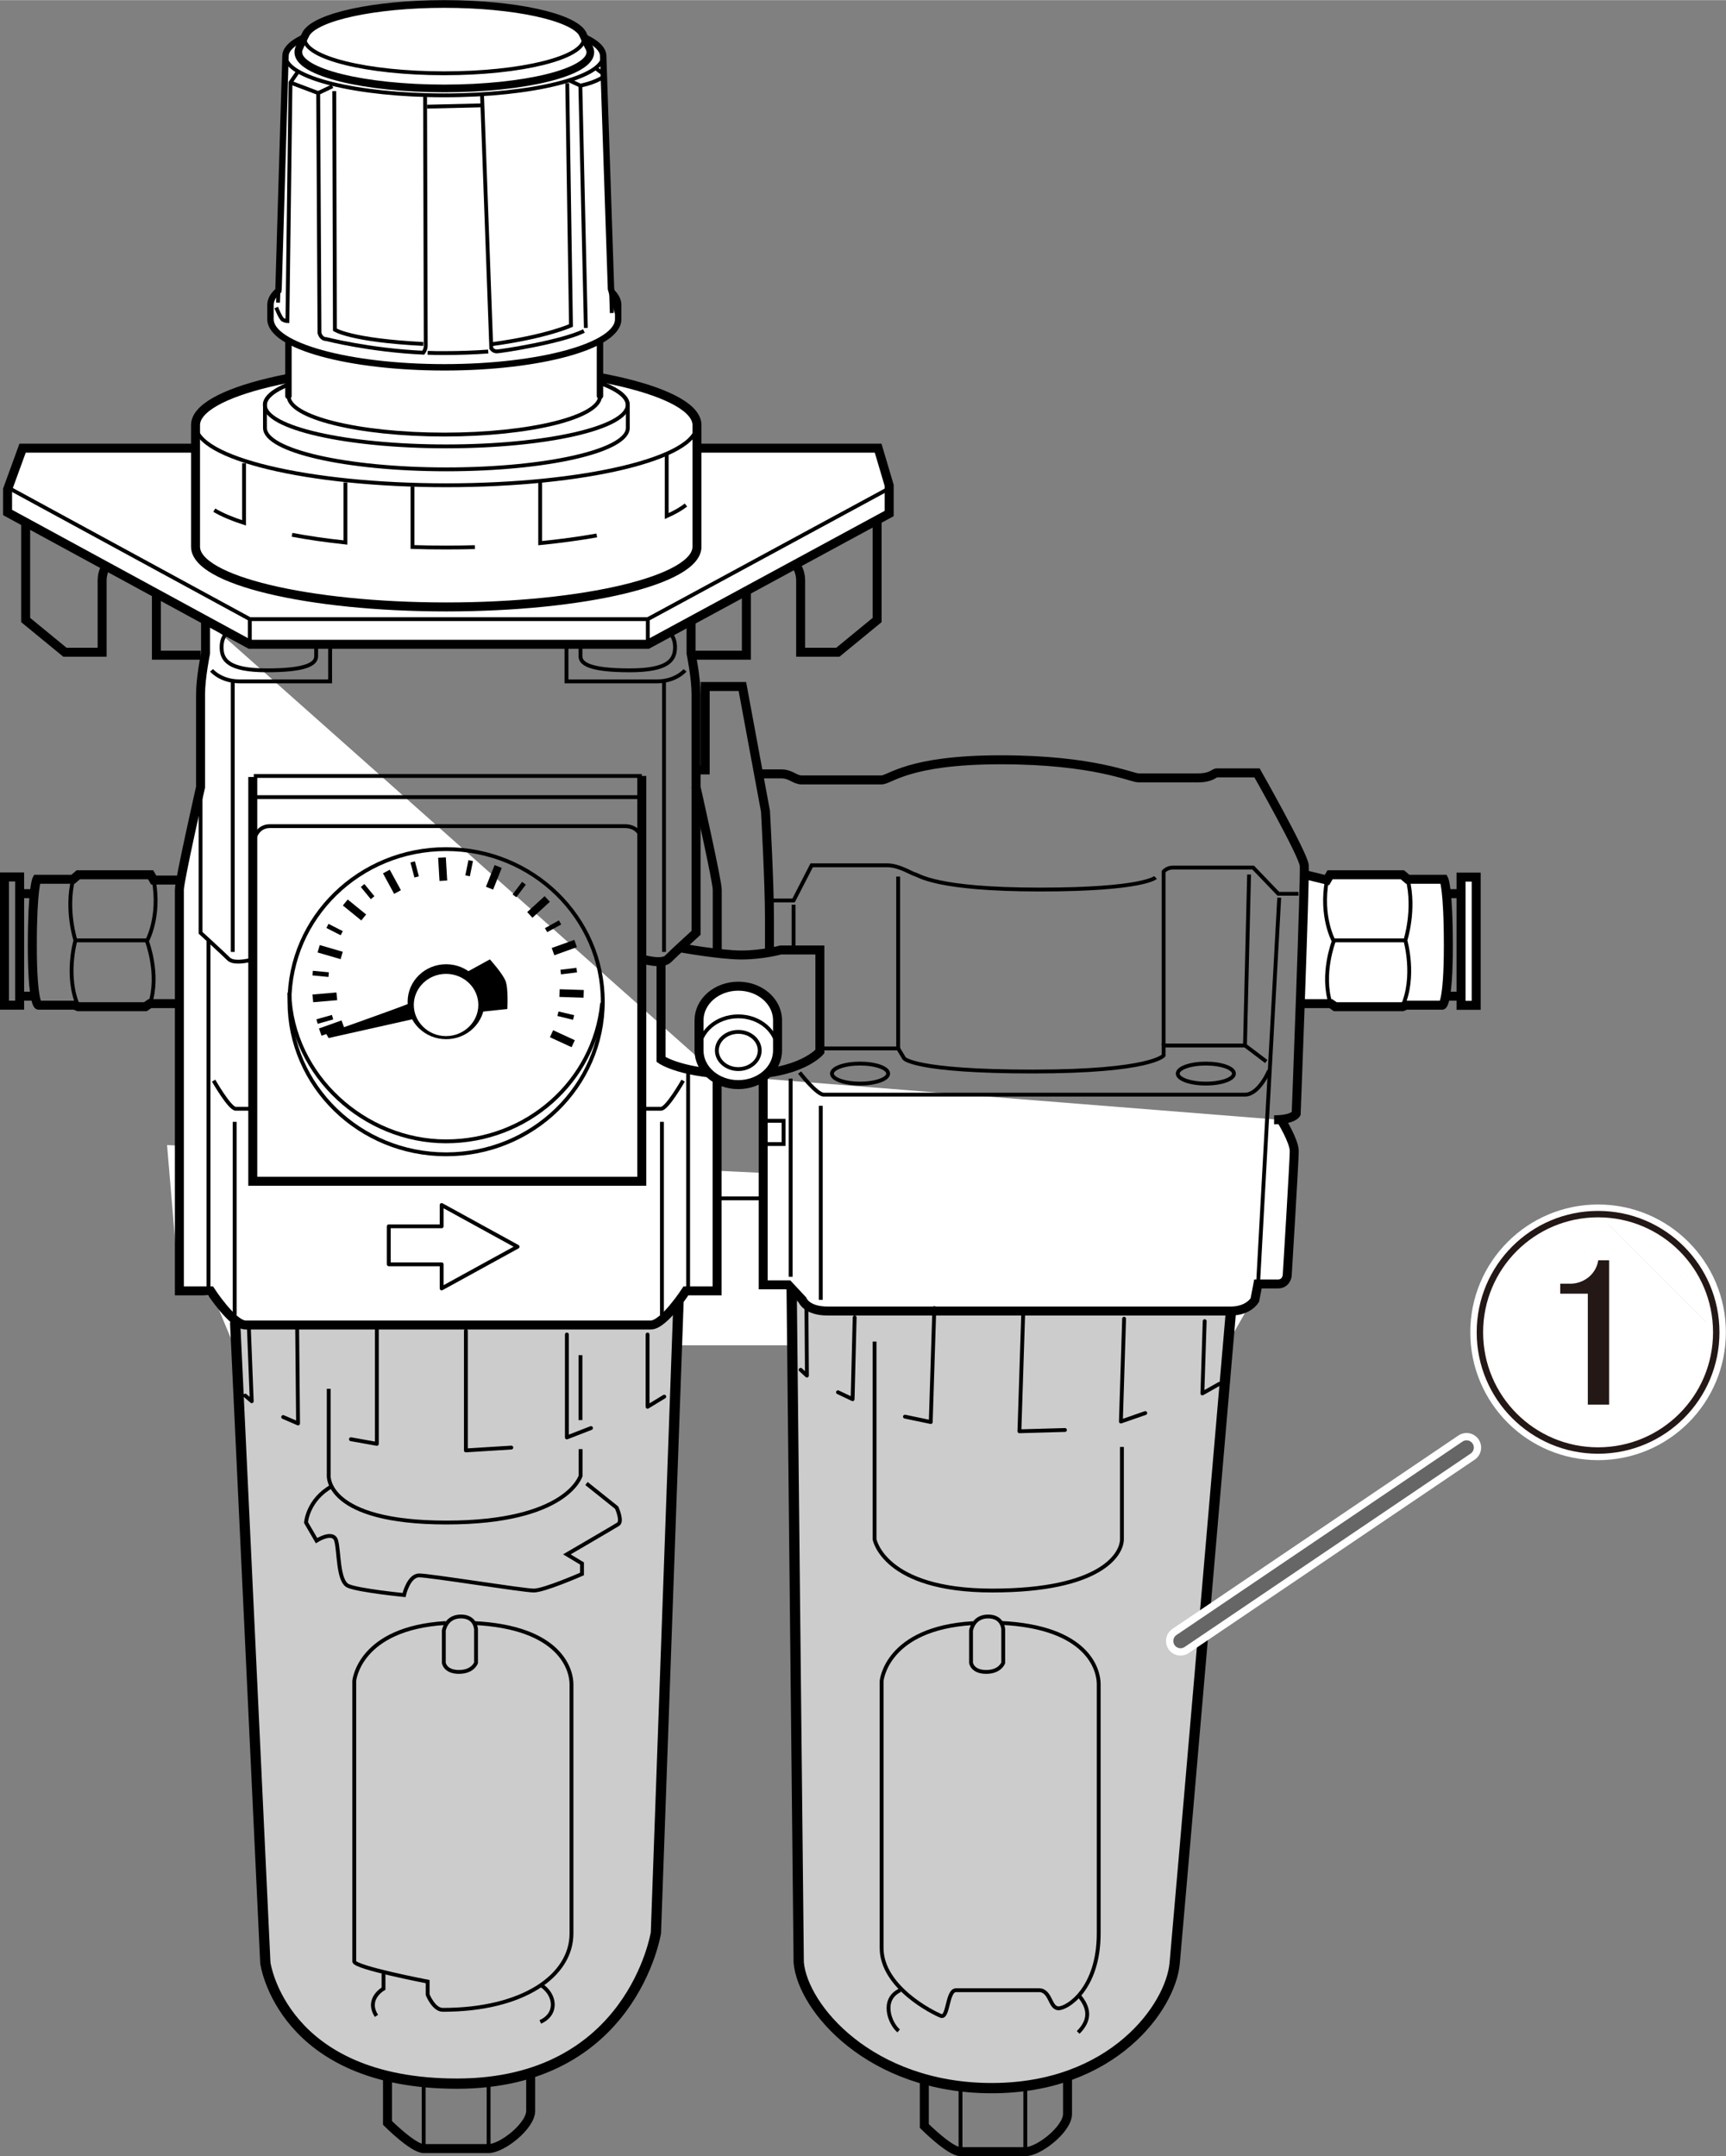 <?xml version="1.0" encoding="UTF-8"?><svg id="_レイヤー_1" xmlns="http://www.w3.org/2000/svg" width="47.45mm" height="59.26mm" viewBox="0 0 134.52 167.98"><rect x="0" y="0" width="134.52" height="167.98" fill="#808080" stroke="none"/><path d="M2,39.45v8.85l3.06,2.51h2.9v-5.48s-.16-2.04,2.04-2.04,2.19,2.27,2.19,2.27v5.48h3.45" style="fill:none; stroke:#000; stroke-miterlimit:10; stroke-width:.7px;"/><path d="M68.36,39.45v8.85s-3.06,2.51-3.06,2.51h-2.9v-5.48s.16-2.04-2.04-2.04-2.19,2.27-2.19,2.27v5.48h-3.98" style="fill:none; stroke:#000; stroke-miterlimit:10; stroke-width:.7px;"/><polygon points="13.02 89.21 13.98 100.57 16.64 101.03 18.22 104.81 95.6 104.81 98.28 100.09 100.17 100.24 100.8 93.31 13.02 89.21" style="fill:#fff;"/><path d="M61.7,100.41l.55,52.49c.31,3.53,5.56,9.79,15.04,9.79s13.95-6.35,14.26-9.72c.31-3.37,4.39-50.85,4.39-50.85" style="fill:#ccc; stroke:#000; stroke-linecap:round; stroke-linejoin:round; stroke-width:.8px;"/><path d="M99.85,87.25s1.02,1.65,1.02,2.43-.55,9.72-.55,9.72c0,0-.08.63-.71.63h-1.57l-.24,1.25s-.47.86-1.88.86h-31.42c-1.65,0-1.96-.86-1.96-.86l-1.1-1.18h-1.96v-16.06" style="fill:#fff; stroke:#000; stroke-miterlimit:10; stroke-width:.7px;"/><path d="M18.33,103.11l2.35,49.83s1.29,9.4,14.93,9.4,15.51-11.75,15.51-11.75l1.76-49.12" style="fill:#ccc; stroke:#000; stroke-linecap:round; stroke-linejoin:round; stroke-width:.8px;"/><path d="M16.02,48.31v2.59s-.39,1.88-.39,3.21v7.21s-1.65,7.29-1.65,7.99v31.26h2.43s1.72,2.66,2.74,2.66h17.39s13.16,0,14.18,0,2.74-2.66,2.74-2.66h2.43s0-8.05,0-16.85" style="fill:#fff; stroke:#000; stroke-miterlimit:10; stroke-width:.7px;"/><path d="M101.86,68.18l1.56.38.24-.41h5.64s.41.35.41.35h2.82s.35.65.35,5.17c0,4.52-.47,4.64-.47,4.64h-2.82s-.29.12-.29.12h-5.23s-.35-.24-.35-.24h-2.29" style="fill:#fff; stroke:#000; stroke-miterlimit:10; stroke-width:.7px;"/><path d="M109.71,68.5c.59,2.41-.18,4.76-.18,4.76,0,0,.82,2.82-.24,5.17" style="fill:none; stroke:#000; stroke-miterlimit:10; stroke-width:.3px;"/><path d="M103.42,68.56c-.53,2.88.53,4.76.53,4.76,0,0-1,2.59-.24,4.88" style="fill:none; stroke:#000; stroke-miterlimit:10; stroke-width:.3px;"/><line x1="109.53" y1="73.26" x2="103.95" y2="73.26" style="fill:none; stroke:#000; stroke-miterlimit:10; stroke-width:.3px;"/><rect x="113.88" y="68.32" width="1.18" height="9.99" transform="translate(228.93 146.64) rotate(-180)" style="fill:#fff; stroke:#000; stroke-miterlimit:10; stroke-width:.7px;"/><line x1="113.8" y1="69.62" x2="112.7" y2="69.62" style="fill:none; stroke:#000; stroke-miterlimit:10; stroke-width:.7px;"/><line x1="113.8" y1="77.61" x2="112.7" y2="77.61" style="fill:none; stroke:#000; stroke-miterlimit:10; stroke-width:.7px;"/><path d="M51.98,49.17s.63.24.63,1.25-.55,1.8-3.53,1.8c-2.98,0-3.84-.47-3.84-1.1v-1.57" style="fill:none; stroke:#000; stroke-miterlimit:10; stroke-width:.3px;"/><path d="M53.86,48.31v2.59s.39,1.88.39,3.21v7.21s1.65,7.29,1.65,7.99v4.86" style="fill:none; stroke:#000; stroke-miterlimit:10; stroke-width:.7px;"/><path d="M54.25,61.31v11.36s-1.72,1.57-2.19,2.04-2.04,0-2.04,0" style="fill:none; stroke:#000; stroke-miterlimit:10; stroke-width:.7px;"/><line x1="53.63" y1="83.33" x2="53.63" y2="100.49" style="fill:none; stroke:#000; stroke-miterlimit:10; stroke-width:.3px;"/><path d="M53.24,84.19s-1.25,2.19-1.72,2.19h-1.49" style="fill:none; stroke:#000; stroke-miterlimit:10; stroke-width:.3px;"/><line x1="51.59" y1="87.4" x2="51.59" y2="102.45" style="fill:none; stroke:#000; stroke-miterlimit:10; stroke-width:.3px;"/><line x1="51.75" y1="74.16" x2="51.75" y2="53.09" style="fill:none; stroke:#000; stroke-miterlimit:10; stroke-width:.3px;"/><path d="M53.39,52.22s-.71.86-2.19.86h-7.05v-2.74" style="fill:none; stroke:#000; stroke-miterlimit:10; stroke-width:.3px;"/><path d="M17.9,49.17s-.63.24-.63,1.25.55,1.8,3.53,1.8,3.84-.47,3.84-1.1v-1.57" style="fill:none; stroke:#000; stroke-miterlimit:10; stroke-width:.3px;"/><polygon points="69.3 37.81 69.3 40 50.49 50.19 19.47 50.19 .59 39.92 .59 38.12 1.76 34.91 68.44 34.91 69.3 37.81" style="fill:#fff; stroke:#000; stroke-miterlimit:10; stroke-width:.7px;"/><polyline points="69.3 38.04 50.49 48.23 19.47 48.23 .59 37.96" style="fill:none; stroke:#000; stroke-miterlimit:10; stroke-width:.3px;"/><path d="M54.32,33.11c0-2.59-8.75-4.69-19.54-4.69s-19.54,2.1-19.54,4.69v9.48c0,2.59,8.75,4.69,19.54,4.69s19.54-2.1,19.54-4.69v-9.48Z" style="fill:#fff; stroke:#000; stroke-miterlimit:10; stroke-width:.7px;"/><ellipse cx="34.78" cy="33.11" rx="19.54" ry="4.69" style="fill:none; stroke:#000; stroke-miterlimit:10; stroke-width:.3px;"/><path d="M53.46,39.34c-.38.3-.89.59-1.5.86v-4.82" style="fill:none; stroke:#000; stroke-miterlimit:10; stroke-width:.3px;"/><path d="M48.93,31.54c0-1.78-6.33-3.23-14.14-3.23s-14.14,1.44-14.14,3.23v1.79c0,1.78,6.33,3.23,14.14,3.23s14.14-1.44,14.14-3.23v-1.79Z" style="fill:#fff; stroke:#000; stroke-miterlimit:10; stroke-width:.3px;"/><ellipse cx="34.78" cy="31.54" rx="14.14" ry="3.23" style="fill:none; stroke:#000; stroke-miterlimit:10; stroke-width:.3px;"/><path d="M16.7,39.74c.61.36,1.39.69,2.32.99v-4.65" style="fill:none; stroke:#000; stroke-miterlimit:10; stroke-width:.3px;"/><path d="M22.76,41.66c1.27.24,2.67.44,4.16.6v-4.68" style="fill:none; stroke:#000; stroke-miterlimit:10; stroke-width:.3px;"/><path d="M37.01,42.62c-.73.02-1.48.03-2.23.03-.89,0-1.77-.01-2.63-.04v-4.72" style="fill:none; stroke:#000; stroke-miterlimit:10; stroke-width:.3px;"/><path d="M46.51,41.71c-1.35.24-2.83.44-4.41.6v-4.82" style="fill:none; stroke:#000; stroke-miterlimit:10; stroke-width:.3px;"/><line x1="19.47" y1="48.23" x2="19.47" y2="50.19" style="fill:none; stroke:#000; stroke-miterlimit:10; stroke-width:.3px;"/><line x1="50.49" y1="48.23" x2="50.49" y2="50.19" style="fill:none; stroke:#000; stroke-miterlimit:10; stroke-width:.3px;"/><path d="M15.63,61.31v11.36s1.72,1.57,2.19,2.04,2.04,0,2.04,0" style="fill:none; stroke:#000; stroke-miterlimit:10; stroke-width:.3px;"/><line x1="16.25" y1="73.3" x2="16.25" y2="100.49" style="fill:none; stroke:#000; stroke-miterlimit:10; stroke-width:.3px;"/><path d="M16.65,84.19s1.25,2.19,1.72,2.19h1.49" style="fill:none; stroke:#000; stroke-miterlimit:10; stroke-width:.3px;"/><path d="M13.92,68.56h-1.94l-.24-.41h-5.64l-.41.35h-2.82s-.35.65-.35,5.17.47,4.64.47,4.64h2.82l.29.12h5.23l.35-.24h2.17" style="fill:none; stroke:#000; stroke-miterlimit:10; stroke-width:.7px;"/><path d="M5.7,68.5c-.59,2.41.18,4.76.18,4.76,0,0-.82,2.82.24,5.17" style="fill:none; stroke:#000; stroke-miterlimit:10; stroke-width:.3px;"/><path d="M11.98,68.56c.53,2.88-.53,4.76-.53,4.76,0,0,1,2.59.24,4.88" style="fill:none; stroke:#000; stroke-miterlimit:10; stroke-width:.3px;"/><line x1="5.87" y1="73.26" x2="11.46" y2="73.26" style="fill:none; stroke:#000; stroke-miterlimit:10; stroke-width:.3px;"/><line x1="18.29" y1="87.4" x2="18.29" y2="102.45" style="fill:none; stroke:#000; stroke-miterlimit:10; stroke-width:.3px;"/><line x1="18.14" y1="74.16" x2="18.14" y2="53.09" style="fill:none; stroke:#000; stroke-miterlimit:10; stroke-width:.3px;"/><path d="M16.49,52.22s.71.86,2.19.86h7.05v-2.74" style="fill:none; stroke:#000; stroke-miterlimit:10; stroke-width:.3px;"/><line x1="50.02" y1="60.45" x2="19.78" y2="60.45" style="fill:none; stroke:#000; stroke-miterlimit:10; stroke-width:.3px;"/><polyline points="19.7 60.53 19.7 92.03 50.02 92.03 50.02 60.45" style="fill:none; stroke:#000; stroke-miterlimit:10; stroke-width:.7px;"/><line x1="50.02" y1="62.1" x2="19.78" y2="62.1" style="fill:none; stroke:#000; stroke-miterlimit:10; stroke-width:.3px;"/><path d="M19.78,65.54s.16-1.18,1.25-1.18h27.66c1.1,0,1.33.86,1.33,1.18" style="fill:none; stroke:#000; stroke-miterlimit:10; stroke-width:.3px;"/><path d="M54.33,59.98h.63v-6.5h2.9l1.8,9.72s.31,5.56.31,8.3v2.82" style="fill:none; stroke:#000; stroke-miterlimit:10; stroke-width:.7px;"/><path d="M53.08,73.85s3.06.55,4.7.55,3.06-.39,3.06-.39h3.06v7.91s-1.49,1.8-6.11,1.8-6.27-1.18-6.27-1.18v-7.52" style="fill:none; stroke:#000; stroke-miterlimit:10; stroke-width:.7px;"/><path d="M60.6,79.49c0-1.47-1.37-2.66-3.06-2.66s-3.06,1.19-3.06,2.66v2.35c0,1.47,1.37,2.66,3.06,2.66s3.06-1.19,3.06-2.66v-2.35Z" style="fill:#fff; stroke:#000; stroke-miterlimit:10; stroke-width:.7px;"/><ellipse cx="57.54" cy="81.84" rx="3.06" ry="2.66" style="fill:none; stroke:#000; stroke-miterlimit:10; stroke-width:.3px;"/><ellipse cx="57.54" cy="81.84" rx="1.67" ry="1.45" style="fill:none; stroke:#000; stroke-miterlimit:10; stroke-width:.3px;"/><line x1="55.98" y1="93.36" x2="59.66" y2="93.36" style="fill:none; stroke:#000; stroke-miterlimit:10; stroke-width:.3px;"/><path d="M59.35,60.29h1.57c.71,0,1.02.47,1.57.47h6.19c.71,0,2.04-1.57,9.32-1.57s10.19,1.41,10.73,1.41h4.62c1.1,0,1.25-.39,1.49-.39h3.13s3.6,6.35,3.68,7.21-.63,19.35-.63,19.35c0,0-.24.47-1.72.47" style="fill:none; stroke:#000; stroke-miterlimit:10; stroke-width:.7px;"/><polyline points="59.5 89.13 61.07 89.13 61.07 87.32 59.74 87.32" style="fill:none; stroke:#000; stroke-miterlimit:10; stroke-width:.3px;"/><path d="M62.32,83.56s1.33,1.72,1.88,1.72h32.83c1.1,0,1.88-1.88,1.88-1.88" style="fill:none; stroke:#000; stroke-miterlimit:10; stroke-width:.3px;"/><line x1="98.05" y1="100.02" x2="99.7" y2="69.93" style="fill:none; stroke:#000; stroke-miterlimit:10; stroke-width:.3px;"/><line x1="63.97" y1="86.15" x2="63.97" y2="101.27" style="fill:none; stroke:#000; stroke-miterlimit:10; stroke-width:.3px;"/><line x1="61.62" y1="84.03" x2="61.62" y2="99.47" style="fill:none; stroke:#000; stroke-miterlimit:10; stroke-width:.3px;"/><path d="M64.05,81.68h5.95l.47.78s.78,1.02,10.03,1.02,10.19-1.25,10.19-1.25v-.78h6.35l1.65,1.25" style="fill:none; stroke:#000; stroke-miterlimit:10; stroke-width:.3px;"/><path d="M90.69,81.45v-13.55s.24-.31.71-.31h6.27l1.96,2.04h1.57" style="fill:none; stroke:#000; stroke-miterlimit:10; stroke-width:.3px;"/><line x1="70" y1="81.68" x2="70" y2="68.29" style="fill:none; stroke:#000; stroke-miterlimit:10; stroke-width:.3px;"/><path d="M90.06,68.36s-.94.94-9.01.94-9.4-1.1-9.72-1.18-1.25-.71-2.19-.71h-5.88l-1.41,2.74h-1.72" style="fill:none; stroke:#000; stroke-miterlimit:10; stroke-width:.3px;"/><line x1="97.03" y1="81.45" x2="97.35" y2="68.13" style="fill:none; stroke:#000; stroke-miterlimit:10; stroke-width:.3px;"/><ellipse cx="67.03" cy="83.64" rx="2.19" ry=".78" style="fill:none; stroke:#000; stroke-miterlimit:10; stroke-width:.3px;"/><ellipse cx="93.98" cy="83.64" rx="2.19" ry=".78" style="fill:none; stroke:#000; stroke-miterlimit:10; stroke-width:.3px;"/><line x1="61.85" y1="70.48" x2="61.85" y2="73.69" style="fill:none; stroke:#000; stroke-miterlimit:10; stroke-width:.3px;"/><path d="M68.16,104.52v15.4s.71,4,9.17,4,10.11-2.82,10.11-4v-7.19" style="fill:none; stroke:#000; stroke-miterlimit:10; stroke-width:.3px;"/><path d="M34.74,126.45c-6.77.4-7.13,4.51-7.13,4.51v21.86c0,.47,5.72,1.57,5.72,1.57v1.02s.47,1.18,1.18,1.18c6.27,0,10.03-2.66,10.03-5.95v-19.43c0-1.05-.79-4.45-7.67-4.76" style="fill:none; stroke:#000; stroke-miterlimit:10; stroke-width:.3px;"/><path d="M34.59,129.55v-2.51s.16-1.1,1.33-1.1,1.18,1.02,1.18,1.02v2.59s-.24.71-1.33.71-1.18-.71-1.18-.71Z" style="fill:none; stroke:#000; stroke-miterlimit:10; stroke-width:.3px;"/><path d="M77.96,126.44c6.89.31,7.67,3.71,7.67,4.76v19.43c0,4.31-2.43,5.84-3.13,5.84s-.59-1.41-1.53-1.41h-6.46c-.71,0-.59,2.23-1.18,2s-4.62-2.23-4.62-5.29v-20.8s.35-4.11,7.13-4.51" style="fill:none; stroke:#000; stroke-miterlimit:10; stroke-width:.3px;"/><path d="M75.68,129.55v-2.51s.16-1.1,1.33-1.1,1.18,1.02,1.18,1.02v2.59s-.24.71-1.33.71-1.18-.71-1.18-.71Z" style="fill:none; stroke:#000; stroke-miterlimit:10; stroke-width:.3px;"/><path d="M29.89,153.76v1.18s-1.41.78-.55,2.12" style="fill:none; stroke:#000; stroke-miterlimit:10; stroke-width:.3px;"/><path d="M42.11,154.63c1.18.71,1.41,2.27,0,2.9" style="fill:none; stroke:#000; stroke-miterlimit:10; stroke-width:.3px;"/><line x1="45.24" y1="110.64" x2="45.24" y2="105.58" style="fill:none; stroke:#000; stroke-miterlimit:10; stroke-width:.3px;"/><path d="M25.62,108.2v6.78s-.24,3.64,9.17,3.64,10.46-3.64,10.46-3.64v-2.08" style="fill:none; stroke:#000; stroke-miterlimit:10; stroke-width:.3px;"/><path d="M25.85,115.8c-1.88,1.06-2,2.82-2,2.82l.82,1.41s1.29-.82,1.53,0,.12,3.17.94,3.53,4.35.71,4.35.71c0,0,.35-1.53,1.18-1.53s8.11,1.18,8.93,1.18,3.76-1.29,3.76-1.29v-.82l-1.18-.71s3.64-2.12,4-2.35-.12-1.29-.12-1.29l-2.35-1.88" style="fill:none; stroke:#000; stroke-miterlimit:10; stroke-width:.3px;"/><path d="M30.2,161.99v3.41s2,2,2.82,2h5.05c1.06,0,3.29-1.76,3.29-2.94v-2.94" style="fill:none; stroke:#000; stroke-miterlimit:10; stroke-width:.7px;"/><line x1="33.02" y1="167.4" x2="33.02" y2="162.11" style="fill:none; stroke:#000; stroke-miterlimit:10; stroke-width:.3px;"/><line x1="38.08" y1="167.4" x2="38.08" y2="162.23" style="fill:none; stroke:#000; stroke-miterlimit:10; stroke-width:.3px;"/><path d="M72.04,162.23v3.41s2,2,2.82,2h5.05c1.06,0,3.29-1.76,3.29-2.94v-2.94" style="fill:none; stroke:#000; stroke-miterlimit:10; stroke-width:.7px;"/><line x1="74.86" y1="167.63" x2="74.86" y2="162.34" style="fill:none; stroke:#000; stroke-miterlimit:10; stroke-width:.3px;"/><line x1="79.91" y1="167.63" x2="79.91" y2="162.46" style="fill:none; stroke:#000; stroke-miterlimit:10; stroke-width:.3px;"/><path d="M70.16,155.06c-1.53.71-.82,2.59-.12,3.17" style="fill:none; stroke:#000; stroke-miterlimit:10; stroke-width:.3px;"/><path d="M84.03,155.41c.94,1.06.94,2,0,2.94" style="fill:none; stroke:#000; stroke-miterlimit:10; stroke-width:.3px;"/><rect x=".35" y="68.32" width="1.18" height="9.99" style="fill:none; stroke:#000; stroke-miterlimit:10; stroke-width:.7px;"/><line x1="1.6" y1="69.62" x2="2.7" y2="69.62" style="fill:none; stroke:#000; stroke-miterlimit:10; stroke-width:.7px;"/><line x1="1.6" y1="77.61" x2="2.7" y2="77.61" style="fill:none; stroke:#000; stroke-miterlimit:10; stroke-width:.7px;"/><polygon points="40.34 97.13 34.42 93.88 34.42 95.54 30.3 95.54 30.3 98.5 34.42 98.5 34.42 100.38 40.34 97.13" style="fill:none; stroke:#000; stroke-linecap:round; stroke-linejoin:round; stroke-width:.3px;"/><path d="M37.77,78.04c0,1.61-1.34,2.92-3,2.92s-3-1.31-3-2.92,1.34-2.92,3-2.92,3,1.31,3,2.92Z"/><path d="M25.42,80.52s5.83-2.06,6.38-2.31c.55-.25,6.38-3.47,6.38-3.47,0,0,.96,1.06,1.21,1.66.25.6.15,2.21.15,2.21l-7.19.75-6.74,1.51-.2-.35Z"/><path d="M46.98,78.04c0,6.57-5.47,11.89-12.21,11.89s-12.21-5.32-12.21-11.89,5.47-11.89,12.21-11.89,12.21,5.32,12.21,11.89Z" style="fill:none; stroke:#000; stroke-linecap:round; stroke-linejoin:round; stroke-width:.3px;"/><path d="M34.76,75.87c-1.38,0-2.51,1.09-2.51,2.42s1.13,2.43,2.51,2.43,2.52-1.09,2.52-2.43-1.13-2.42-2.52-2.42Z" style="fill:#fff;"/><path d="M46.92,78.22c-.61,6.01-5.82,10.7-12.16,10.7s-12-5.12-12.21-11.51" style="fill:none; stroke:#000; stroke-linecap:round; stroke-linejoin:round; stroke-width:.3px;"/><rect x="24.91" y="79.79" width="1.87" height=".6" transform="translate(-25.42 13.35) rotate(-19.64)"/><polygon points="24.41 78.08 24.35 77.48 26.22 77.32 26.28 77.92 24.41 78.08"/><rect x="25.43" y="73.23" width=".6" height="1.87" transform="translate(-52.67 78.11) rotate(-73.74)"/><rect x="27.33" y="69.97" width=".6" height="1.85" transform="translate(-44.81 47.61) rotate(-50.89)"/><rect x="30.25" y="67.78" width=".6" height="1.82" transform="translate(-29.14 22.99) rotate(-28.58)"/><rect x="34.2" y="66.8" width=".6" height="1.81" transform="translate(-3.92 2.15) rotate(-3.37)"/><rect x="37.59" y="68.05" width="1.82" height=".6" transform="translate(-39.26 78.78) rotate(-68.25)"/><rect x="41.05" y="70.35" width="1.84" height=".6" transform="translate(-36.69 46.88) rotate(-42.47)"/><rect x="43.05" y="73.52" width="1.87" height=".6" transform="translate(-22.38 19.23) rotate(-19.77)"/><rect x="44.24" y="76.46" width=".6" height="1.88" transform="translate(-34.24 119.43) rotate(-88.16)"/><rect x="43.54" y="79.99" width=".6" height="1.86" transform="translate(-48.01 86.89) rotate(-65.27)"/><polygon points="24.76 79.76 24.66 79.41 25.87 79.07 25.97 79.42 24.76 79.76"/><polygon points="25.6 76.11 24.35 75.99 24.38 75.63 25.63 75.75 25.6 76.11"/><rect x="25.9" y="71.79" width=".36" height="1.25" transform="translate(-50.29 62.82) rotate(-63.03)"/><polygon points="28.9 70.05 28.12 69.1 28.4 68.87 29.18 69.82 28.9 70.05"/><rect x="32.14" y="67.12" width=".36" height="1.21" transform="translate(-16.16 10.45) rotate(-14.73)"/><rect x="35.96" y="67.45" width="1.21" height=".36" transform="translate(-36.99 90.01) rotate(-78.52)"/><polygon points="40.24 69.9 39.95 69.68 40.69 68.7 40.98 68.92 40.24 69.9"/><polygon points="42.65 72.62 42.47 72.31 43.56 71.7 43.74 72.02 42.65 72.62"/><rect x="43.69" y="75.47" width="1.26" height=".36" transform="translate(-8.86 5.95) rotate(-6.98)"/><polygon points="44.66 79.45 43.44 79.15 43.53 78.8 44.75 79.09 44.66 79.45"/><polyline points="19.11 108.73 19.62 109.17 19.4 103.53" style="fill:none; stroke:#000; stroke-linecap:round; stroke-linejoin:round; stroke-width:.3px;"/><polyline points="22.07 110.4 23.23 110.9 23.16 103.46" style="fill:none; stroke:#000; stroke-linecap:round; stroke-linejoin:round; stroke-width:.3px;"/><polyline points="27.35 112.13 29.37 112.49 29.37 103.61" style="fill:none; stroke:#000; stroke-linecap:round; stroke-linejoin:round; stroke-width:.3px;"/><polyline points="39.85 112.78 36.31 113 36.31 103.68" style="fill:none; stroke:#000; stroke-linecap:round; stroke-linejoin:round; stroke-width:.3px;"/><polyline points="46.06 111.26 44.18 111.99 44.18 103.97" style="fill:none; stroke:#000; stroke-linecap:round; stroke-linejoin:round; stroke-width:.3px;"/><polyline points="51.77 108.81 50.47 109.6 50.47 103.97" style="fill:none; stroke:#000; stroke-linecap:round; stroke-linejoin:round; stroke-width:.3px;"/><polyline points="62.4 106.72 62.89 107.17 62.85 101.53" style="fill:none; stroke:#000; stroke-linecap:round; stroke-linejoin:round; stroke-width:.3px;"/><polyline points="65.31 108.47 66.45 109.01 66.61 102.64" style="fill:none; stroke:#000; stroke-linecap:round; stroke-linejoin:round; stroke-width:.3px;"/><polyline points="70.53 110.37 72.54 110.79 72.82 101.91" style="fill:none; stroke:#000; stroke-linecap:round; stroke-linejoin:round; stroke-width:.3px;"/><polyline points="83 111.41 79.45 111.51 79.75 102.2" style="fill:none; stroke:#000; stroke-linecap:round; stroke-linejoin:round; stroke-width:.3px;"/><polyline points="89.26 110.09 87.36 110.75 87.61 102.74" style="fill:none; stroke:#000; stroke-linecap:round; stroke-linejoin:round; stroke-width:.3px;"/><polyline points="95.04 107.81 93.71 108.56 93.89 102.93" style="fill:none; stroke:#000; stroke-linecap:round; stroke-linejoin:round; stroke-width:.3px;"/><path d="M46.76,30.84v-4.86c0-1.66-5.43-3.01-12.14-3.01s-12.14,1.35-12.14,3.01v4.86" style="fill:#fff; stroke:#000; stroke-linecap:round; stroke-linejoin:round; stroke-width:.5px;"/><path d="M47.69,22.75c.32.32.49.66.49,1v1.11c0,2.07-6.07,3.75-13.55,3.75s-13.55-1.68-13.55-3.75v-1.11c0-.39.21-.76.61-1.11l.02-.18.54-18.11c0-1.69,5.54-3.07,12.38-3.07s12.38,1.37,12.38,3.07l.61,18.16.07.24Z" style="fill:#fff; stroke:#000; stroke-miterlimit:10; stroke-width:.5px;"/><path d="M47.01,4.35c0,1.69-5.54,3.07-12.38,3.07s-12.38-1.37-12.38-3.07" style="fill:none; stroke:#000; stroke-miterlimit:10; stroke-width:.3px;"/><line x1="21.67" y1="23.57" x2="21.71" y2="22.46" style="fill:none; stroke:#000; stroke-miterlimit:10; stroke-width:.3px;"/><path d="M38.05,27.38c-1.09.08-2.24.12-3.42.12-.44,0-.87,0-1.3-.02" style="fill:none; stroke:#000; stroke-miterlimit:10; stroke-width:.3px;"/><line x1="47.62" y1="22.51" x2="47.68" y2="24.38" style="fill:none; stroke:#000; stroke-miterlimit:10; stroke-width:.3px;"/><path d="M45.4,2.6c-.77-1.3-5.3-2.3-10.77-2.3s-10.03,1.01-10.78,2.32c-.07.12-.48.98-.56,1.19-.03.08-.04.16-.04.25,0,1.56,5.1,2.82,11.38,2.82s11.38-1.26,11.38-2.82c0-.15-.05-.3-.14-.44-.09-.14-.4-.89-.47-1.01Z" style="fill:#fff; stroke:#000; stroke-miterlimit:10; stroke-width:.6px;"/><path d="M45.51,3c0,1.49-4.87,2.7-10.89,2.7s-10.89-1.21-10.89-2.7S28.62.3,34.63.3s10.89,1.21,10.89,2.7Z" style="fill:none; stroke:#000; stroke-miterlimit:10; stroke-width:.3px;"/><path d="M22.49,30.84c0,1.66,5.43,3.01,12.14,3.01s12.14-1.35,12.14-3.01" style="fill:none; stroke:#000; stroke-miterlimit:10; stroke-width:.3px;"/><path d="M25.91,6.71l-1.11.53.1,18.69s.1.48.53.48c0,0,3.37.87,7.56,1.06,0,0,.19-.24.19-.53s-.05-19.41-.05-19.41" style="fill:none; stroke:#000; stroke-miterlimit:10; stroke-width:.3px;"/><path d="M21.53,23.95s.34.87.53.96c.19.1.34.1.34.1l.24-18.59.53-.77" style="fill:none; stroke:#000; stroke-miterlimit:10; stroke-width:.3px;"/><path d="M37.57,7.43l.72,19.7s.14.24.43.24,5.01-.72,6.79-1.59" style="fill:none; stroke:#000; stroke-miterlimit:10; stroke-width:.3px;"/><polyline points="44.31 6.23 45.23 6.66 45.66 25.54" style="fill:none; stroke:#000; stroke-miterlimit:10; stroke-width:.3px;"/><path d="M45.23,6.66s1.06-.19,1.78-.67" style="fill:none; stroke:#000; stroke-miterlimit:10; stroke-width:.3px;"/><line x1="46.43" y1="5.31" x2="47.01" y2="5.74" style="fill:none; stroke:#000; stroke-miterlimit:10; stroke-width:.3px;"/><line x1="33.28" y1="8.3" x2="37.47" y2="8.2" style="fill:none; stroke:#000; stroke-miterlimit:10; stroke-width:.3px;"/><line x1="22.63" y1="6.42" x2="24.8" y2="7.24" style="fill:none; stroke:#000; stroke-miterlimit:10; stroke-width:.3px;"/><path d="M26.05,7.09l.05,18.59s1.2.82,6.89,1.11" style="fill:none; stroke:#000; stroke-miterlimit:10; stroke-width:.3px;"/><path d="M44.21,6.47l.29,18.88s-1.88.87-6.12,1.45" style="fill:none; stroke:#000; stroke-miterlimit:10; stroke-width:.3px;"/><path d="M124.55,94.59c5.08.01,9.2,4.13,9.21,9.21" style="fill:#fff;"/><path d="M133.77,103.8c0,5.09-4.12,9.21-9.21,9.21s-9.21-4.12-9.21-9.21,4.12-9.21,9.21-9.21" style="fill:#fff;"/><path d="M124.55,94.59c5.09,0,9.21,4.12,9.21,9.21s-4.12,9.21-9.21,9.21-9.21-4.12-9.21-9.21,4.12-9.21,9.21-9.21" style="fill:none; stroke:#fff; stroke-width:1.5px;"/><path d="M124.55,94.59c5.09,0,9.21,4.12,9.21,9.21s-4.12,9.21-9.21,9.21-9.21-4.12-9.21-9.21,4.12-9.21,9.21-9.21" style="fill:none; stroke:#231815; stroke-width:.5px;"/><path d="M124.55,98.19h.86v11.24h-1.66v-8.64h-2.15v-.78h.66c.57.03,1.14-.16,1.58-.53.39-.33.65-.79.72-1.29" style="fill:#231815;"/><line x1="114.3" y1="112.78" x2="92.01" y2="127.85" style="fill:#fff; stroke:#fff; stroke-linecap:round; stroke-width:2.27px;"/><line x1="114.3" y1="112.78" x2="92.01" y2="127.85" style="fill:#fff; stroke:#666; stroke-linecap:round; stroke-width:1.13px;"/></svg>